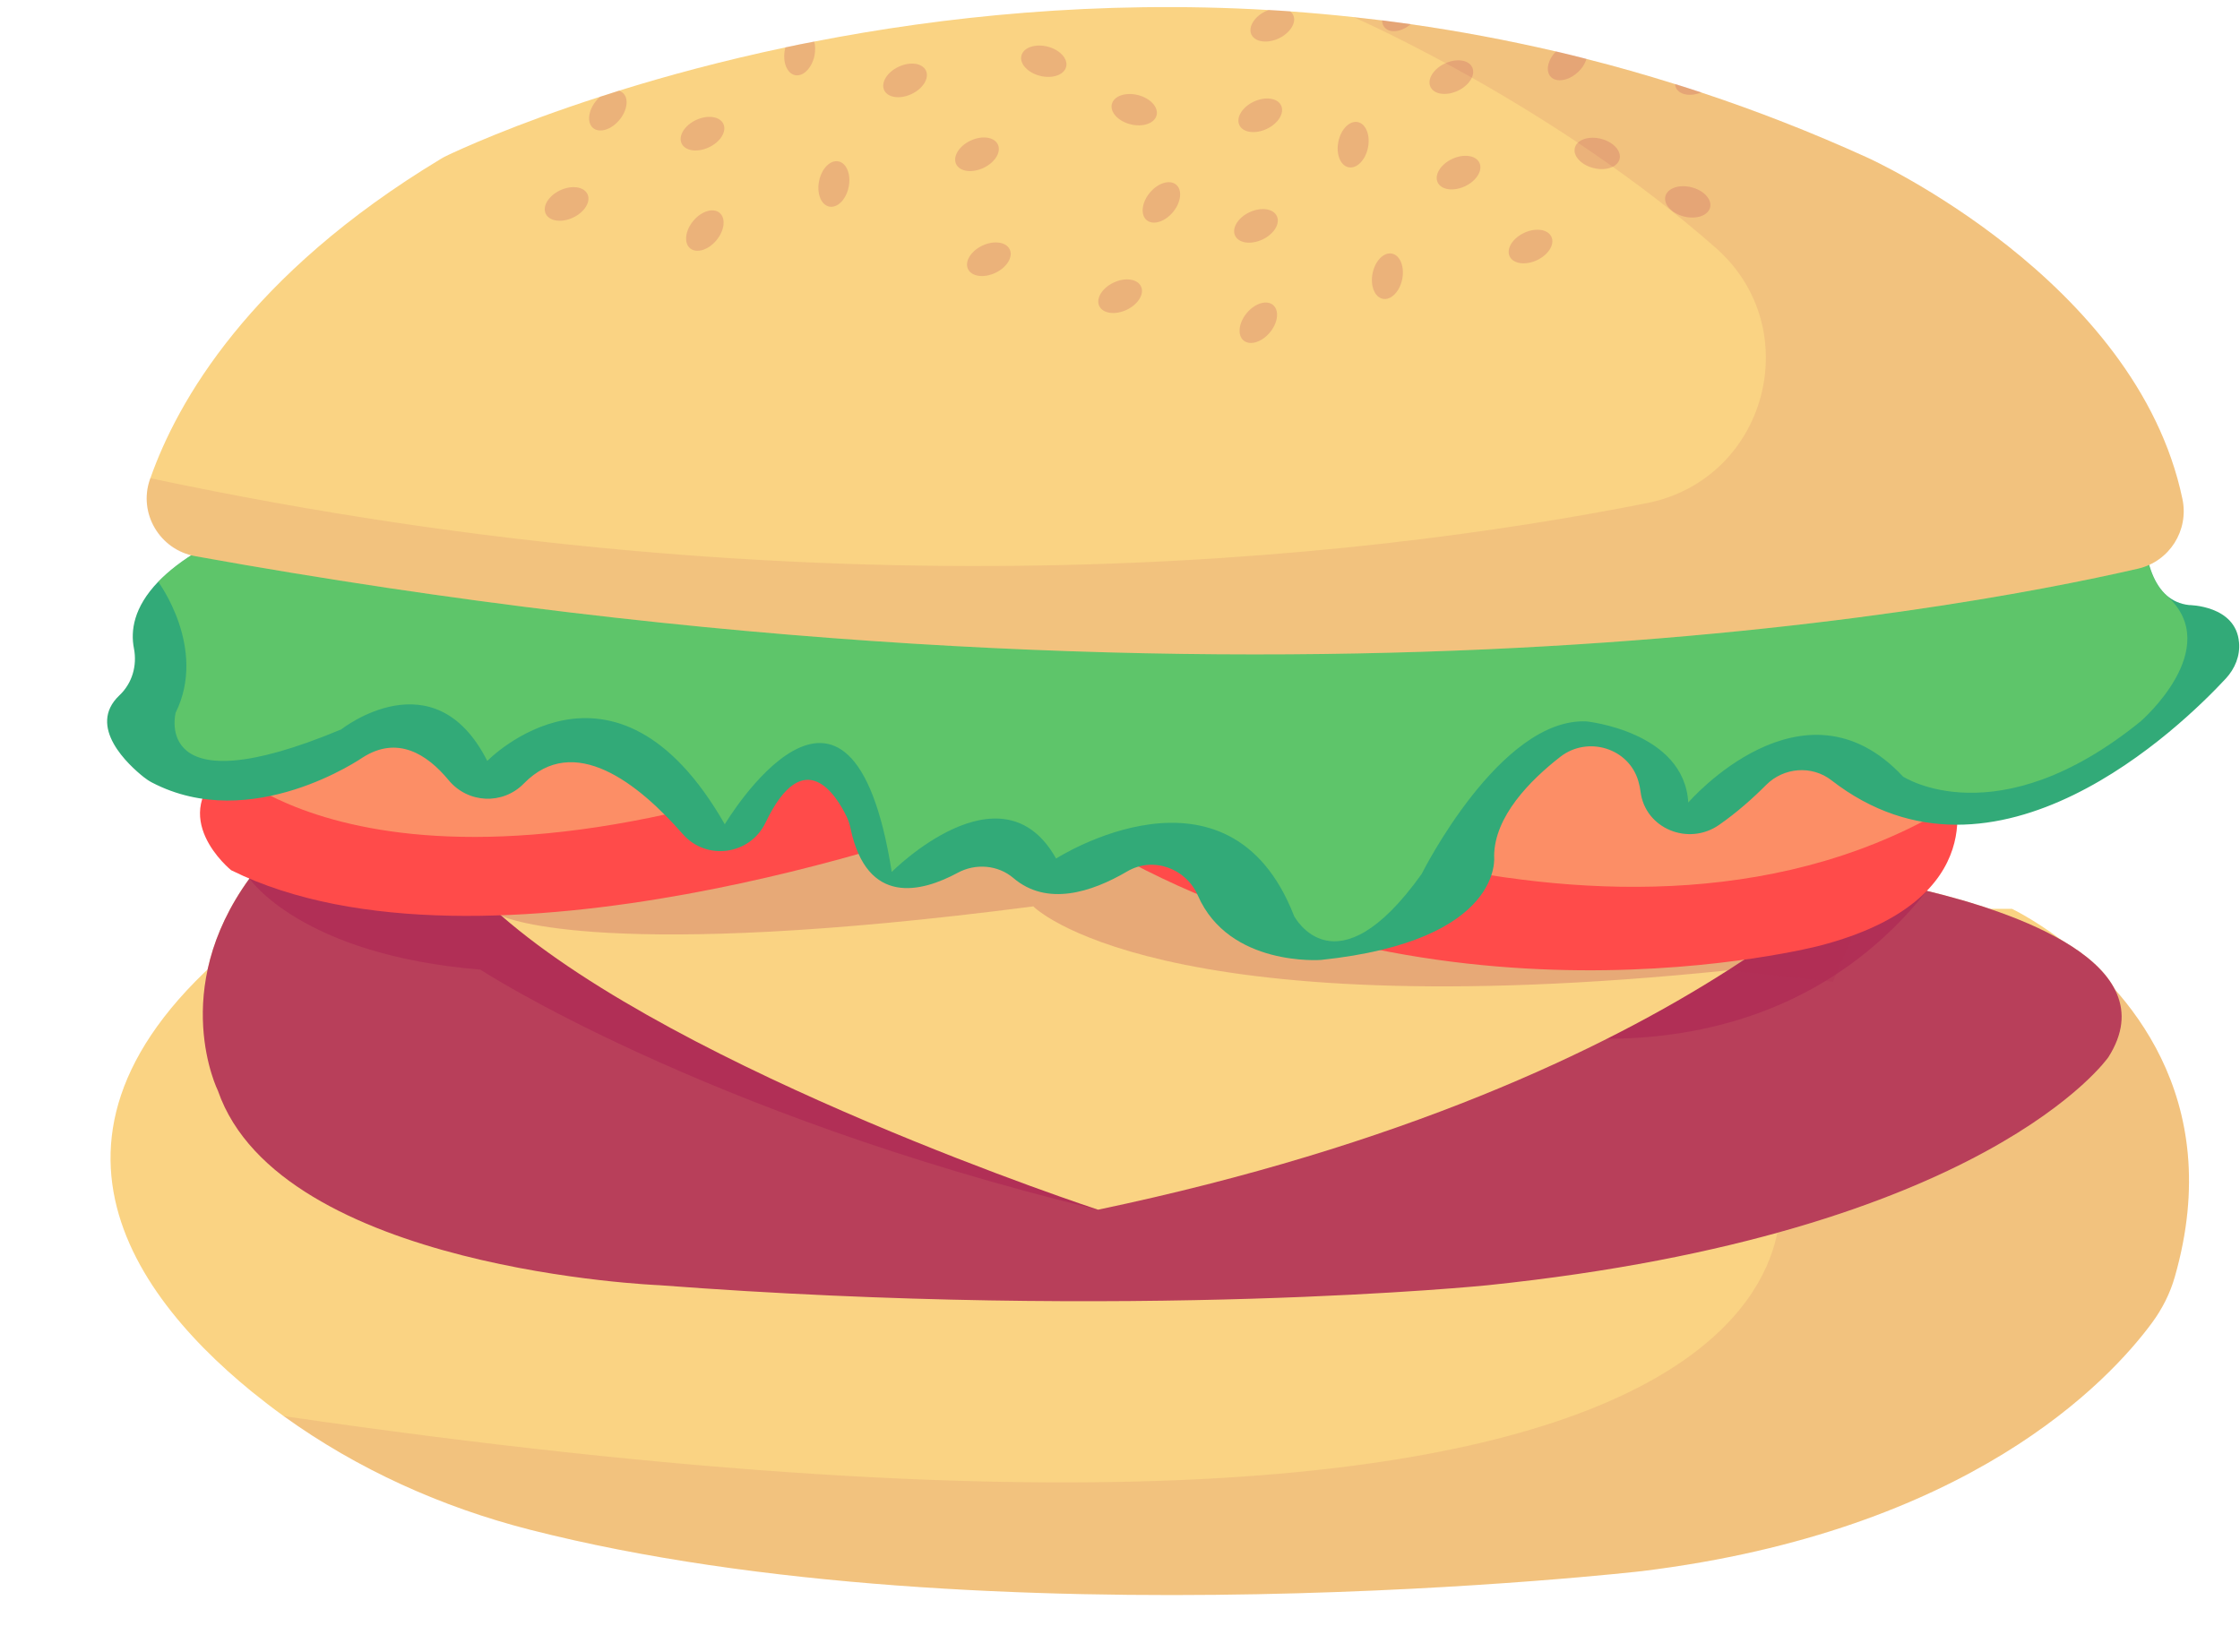<?xml version="1.0" encoding="UTF-8"?>
<!DOCTYPE svg PUBLIC '-//W3C//DTD SVG 1.0//EN'
          'http://www.w3.org/TR/2001/REC-SVG-20010904/DTD/svg10.dtd'>
<svg height="240.7" preserveAspectRatio="xMidYMid meet" version="1.0" viewBox="29.1 83.3 326.3 240.7" width="326.3" xmlns="http://www.w3.org/2000/svg" xmlns:xlink="http://www.w3.org/1999/xlink" zoomAndPan="magnify"
><g
  ><g id="change1_1"
    ><path d="M345.9,269.33c-0.68,2.39-1.82,4.65-3.3,6.66c-6.31,8.57-26.74,30.35-74.28,36.2c0,0-95.39,10.99-161.99-6.02 c-12.9-3.29-25.15-8.81-35.91-16.56c-1.59-1.15-3.16-2.36-4.69-3.6c-18.99-15.52-36.59-41.6,4.57-70.3h251.88c0,0,3,1.42,6.97,4.37 C338.6,227.12,353.46,242.95,345.9,269.33z" fill="#fad383"
    /></g
    ><g id="change2_2"
    ><path d="M345.9,269.33c-0.68,2.39-1.82,4.65-3.3,6.66c-6.31,8.57-26.74,30.35-74.28,36.2c0,0-95.39,10.99-161.99-6.02 c-12.9-3.29-25.15-8.81-35.91-16.56c236.08,34.43,217.68-34.21,217.68-34.21l38.07-34.97l2.98-0.35 C338.6,227.12,353.46,242.95,345.9,269.33z" fill="#b12f56" opacity=".1"
    /></g
    ><g id="change1_2"
    ><path d="M336.23,237.32c0,0-17.71,25.65-90.38,33.22c0,0-51.48,5.25-120.71,0c0,0-55.22-2.19-64.29-28.32 c0,0-7.27-14.6,4.58-30.92l0.02-0.05c0.46-0.62,0.95-1.26,1.47-1.89l127.39-9.14l88.89,9.31l19.32,2.03c0,0,3,0.49,7.28,1.53 C322.11,216.05,344.93,223.61,336.23,237.32z" fill="#fad383"
    /></g
    ><g id="change2_3"
    ><path d="M336.23,237.32c0,0-17.71,25.65-90.38,33.22c0,0-51.48,5.25-120.71,0c0,0-55.22-2.19-64.29-28.32 c0,0-7.27-14.6,4.58-30.92l0.02-0.05c0.46-0.62,0.95-1.26,1.47-1.89l127.39-9.14l88.89,9.31l19.32,2.03c0,0,3,0.49,7.28,1.53 C322.11,216.05,344.93,223.61,336.23,237.32z" fill="#b12f56" opacity=".9"
    /></g
    ><g id="change2_4"
    ><path d="M309.8,213.07c-24.96,31.44-65.17,19.24-65.17,19.24l-55.57,27.24c-57.89-14.05-90-34.99-90-34.99 c-26.14-2.14-33.62-13.26-33.62-13.26l0.02-0.05c0.46-0.62,0.95-1.26,1.47-1.89l127.39-9.14l88.89,9.31L309.8,213.07z" fill="#b12f56"
    /></g
    ><g id="change1_3"
    ><path d="M306.3,203.61c0,0-2.16,2.81-7.11,7.25c-4.09,3.69-10.1,8.51-18.38,13.8h-0.01 c-18.25,11.66-47.55,25.61-91.75,34.88c0,0-60.62-19.9-86.88-42.8c-0.01-0.01-0.02-0.01-0.02-0.01v-0.01 c-3.51-3.05-6.4-6.17-8.45-9.29l9.98-1.65l94.86-15.73l2.97-0.49L306.3,203.61z" fill="#fad383"
    /></g
    ><g id="change2_5"
    ><path d="M302.52,211.55l-6.41,14.78l-15.29-1.66h-0.01c-83.76,8.6-101.19-9.32-101.19-9.32 c-62.35,8.1-76.76,1.72-77.43,1.4c-0.01-0.01-0.02-0.01-0.02-0.01v-9.92l1.53-1.04l94.86-15.73l100.65,20.81L302.52,211.55z" fill="#b12f56" opacity=".25"
    /></g
    ><g id="change3_1"
    ><path d="M313.51,197.99c0,0,6.47,16.37-19.3,23.08c0,0-57.16,15.02-107.85-16.37l24.31-22.6l76.33,4.89L313.51,197.99z" fill="#ff4b4a"
    /></g
    ><g id="change1_4"
    ><path d="M196.59,195.21c0,0,68.55,35.32,117.47,5.01l2.87-12.48l-74.5-23.45L200,174.49L196.59,195.21z" fill="#fad383" opacity=".5"
    /></g
    ><g id="change3_2"
    ><path d="M167.89,203.39c0,0-68.36,24.89-105.12,6.69c0,0-9.76-7.87-0.65-15.1v-0.01c1.06-0.84,2.38-1.69,4.02-2.5 l61.65-10.36l36.69,7.45L167.89,203.39z" fill="#ff4b4a"
    /></g
    ><g id="change1_5"
    ><path d="M164.48,189.56c-76.85,31.76-102.36,5.42-102.36,5.42v-0.01c1.06-0.84,2.38-1.69,4.02-2.5l61.65-10.36 L164.48,189.56z" fill="#fad383" opacity=".5"
    /></g
    ><g id="change4_1"
    ><path d="M353.35,182.14c-6.47,6.97-33.59,33.36-57.46,14.84c-2.86-2.22-6.95-1.89-9.51,0.67 c-1.88,1.89-4.24,4.01-6.88,5.84c-4.45,3.09-10.74,0.54-11.42-4.84c-0.06-0.49-0.16-0.99-0.31-1.5c-1.37-4.87-7.39-6.69-11.38-3.59 c-4.4,3.42-9.61,8.7-9.64,14.47c0,0,1.54,12.31-25.21,15.12c0,0-13.39,1.04-17.94-9.37c-1.75-4.01-6.55-5.73-10.31-3.52 c-5.2,3.05-11.69,5.12-16.57,0.96c-2.25-1.92-5.51-2.17-8.1-0.77c-5.28,2.85-13.22,4.91-15.62-6.45c-0.12-0.59-0.31-1.17-0.57-1.72 c-1.4-2.92-6.18-10.93-11.83,0.9c-2.26,4.69-8.6,5.56-12.03,1.65c-6.51-7.44-15.87-14.84-23.16-7.38 c-3.08,3.15-8.15,2.91-10.96-0.49c-3.15-3.81-7.46-6.53-12.52-3.3c0,0-16.2,11.24-30.72,3.63c-0.42-0.22-0.81-0.49-1.18-0.78 c-2.1-1.67-8.38-7.33-3.53-11.91c1.86-1.76,2.6-4.32,2.11-6.84c-0.5-2.54-0.06-5.97,3.55-9.72c2.94-3.05,8-6.3,16.35-9.44 c0.79-0.29,1.65-0.44,2.49-0.45l263.37-1.42c3.62-0.01,6.75,2.59,7.24,6.17c0.37,2.66,1.23,5.53,3.16,7.19 c0.84,0.72,1.89,1.21,3.19,1.36c0,0,6.85,0.02,7.3,5.45C355.44,178.84,354.66,180.72,353.35,182.14z" fill="#32aa78"
    /></g
    ><g id="change5_1"
    ><path d="M340.93,188.39c-20.96,17.03-34.63,8.04-34.63,8.04c-14.53-15.6-31.27,3.79-31.27,3.79 c-0.61-10.36-14.83-11.82-14.83-11.82c-12.63-0.56-24.01,22.23-24.01,22.23c-12.58,17.62-18.58,6.12-18.58,6.12 c-9.53-24.49-34.67-8.37-34.67-8.37c-7.94-14.17-23.94,1.95-23.94,1.95c-5.98-37.73-24.32-6.94-24.32-6.94 c-16.12-28.19-34.6-9.23-34.6-9.23c-7.74-15.32-21.28-4.59-21.28-4.59c-27.8,11.6-24.11-2.44-24.11-2.44 c4.64-9.4-2.54-19.07-2.54-19.07c2.94-3.05,8-6.3,16.35-9.44c0.79-0.29,1.65-0.44,2.49-0.45l263.37-1.42 c3.62-0.01,6.75,2.59,7.24,6.17c0.37,2.66,1.23,5.53,3.16,7.19C353.23,177.76,340.93,188.39,340.93,188.39z" fill="#a0ef56" opacity=".4"
    /></g
    ><g id="change1_6"
    ><path d="M340.57,166.14c-27.67,6.38-131.18,25.58-283.02-1.81c-5.16-0.93-8.33-6.24-6.61-11.19 c0.02-0.06,0.04-0.12,0.06-0.18h0.01c3.87-11.02,14.32-29.64,42.32-46.52c0.26-0.16,0.52-0.3,0.79-0.43 c1.88-0.9,9.82-4.56,22.4-8.62c0.89-0.29,1.81-0.59,2.75-0.88c6.9-2.15,15.05-4.36,24.23-6.3c1.38-0.29,2.78-0.59,4.2-0.85 c18.7-3.65,41.28-6.05,66.2-4.6c0,0,0,0,0.01,0c1.05,0.06,2.09,0.12,3.14,0.2c3.04,0.22,6.09,0.49,9.2,0.83 c1.38,0.15,2.77,0.31,4.16,0.48h0.01c1.39,0.18,2.78,0.37,4.19,0.56c6.93,0.99,13.98,2.3,21.15,3.97c1.47,0.34,2.96,0.71,4.43,1.09 c4.27,1.07,8.57,2.3,12.91,3.66c1.27,0.39,2.55,0.81,3.84,1.23c8,2.65,16.09,5.8,24.22,9.5c0,0,39.16,17.69,45.85,49.71 C347.98,160.56,345.14,165.08,340.57,166.14z" fill="#fad383"
    /></g
    ><g fill="#b12f56" id="change2_1" opacity=".2"
    ><ellipse cx="131.77" cy="116.9" rx="3.36" ry="2.2" transform="rotate(-50.404 131.765 116.89)"
      /><path d="M119.34,100.76c-1.17,1.43-2.89,1.97-3.84,1.2c-0.93-0.78-0.73-2.56,0.45-3.99c0.18-0.22,0.38-0.42,0.57-0.57 c0.89-0.29,1.81-0.59,2.75-0.88c0.18,0.05,0.35,0.15,0.51,0.27C120.73,97.55,120.52,99.33,119.34,100.76z"
      /><ellipse cx="150.57" cy="110.12" rx="3.36" ry="2.2" transform="rotate(-78.481 150.562 110.113)"
      /><path d="M147.75,91.39c-0.38,1.82-1.64,3.1-2.83,2.86c-1.18-0.24-1.86-1.92-1.48-3.74c0.02-0.1,0.05-0.21,0.07-0.31 c1.38-0.29,2.78-0.59,4.2-0.85C147.87,89.95,147.89,90.66,147.75,91.39z"
      /><ellipse cx="131.43" cy="102.77" rx="3.36" ry="2.2" transform="rotate(-25.05 131.44 102.771)"
      /><ellipse cx="171.42" cy="105.77" rx="3.36" ry="2.2" transform="rotate(-25.05 171.432 105.775)"
      /><ellipse cx="111.64" cy="113.01" rx="3.36" ry="2.2" transform="rotate(-25.05 111.644 113.017)"
      /><ellipse cx="160.94" cy="95.01" rx="3.36" ry="2.2" transform="rotate(-25.05 160.95 95.011)"
      /><path d="M215.37,88.9c-1.69,0.78-3.46,0.53-3.98-0.57c-0.51-1.1,0.44-2.63,2.11-3.41c0.13-0.06,0.27-0.12,0.4-0.17 c0,0,0,0,0.01,0c1.05,0.06,2.09,0.12,3.14,0.2c0.18,0.15,0.33,0.33,0.43,0.54C218,86.58,217.05,88.1,215.37,88.9z"
      /><ellipse cx="194.32" cy="99.29" rx="2.2" ry="3.36" transform="rotate(-76.014 194.314 99.283)"
      /><ellipse cx="181.14" cy="92.23" rx="2.2" ry="3.36" transform="rotate(-76.014 181.137 92.22)"
      /><ellipse cx="212.4" cy="130.33" rx="3.36" ry="2.2" transform="rotate(-50.404 212.39 130.327)"
      /><ellipse cx="198.28" cy="112.8" rx="3.36" ry="2.2" transform="rotate(-50.404 198.266 112.793)"
      /><ellipse cx="231.2" cy="123.56" rx="3.36" ry="2.2" transform="rotate(-78.481 231.19 123.55)"
      /><path d="M260.21,91.87c-0.2,0.67-0.62,1.37-1.26,1.95c-1.36,1.26-3.14,1.55-3.96,0.66c-0.79-0.84-0.43-2.47,0.78-3.7 C257.24,91.12,258.73,91.49,260.21,91.87z"
      /><path d="M234.62,86.81c-1.34,1.14-3,1.38-3.79,0.53c-0.27-0.28-0.4-0.66-0.4-1.09 C231.82,86.43,233.22,86.61,234.62,86.81z"
      /><ellipse cx="226.22" cy="104.39" rx="3.36" ry="2.2" transform="rotate(-78.481 226.21 104.387)"
      /><ellipse cx="212.06" cy="116.2" rx="3.36" ry="2.2" transform="rotate(-25.05 212.075 116.21)"
      /><ellipse cx="252.05" cy="119.21" rx="3.36" ry="2.2" transform="rotate(-25.05 252.067 119.213)"
      /><ellipse cx="212.68" cy="100.09" rx="3.36" ry="2.2" transform="rotate(-25.05 212.694 100.096)"
      /><path d="M276.95,96.76c-1.6,0.66-3.22,0.37-3.71-0.67c-0.09-0.18-0.12-0.37-0.12-0.56 C274.39,95.92,275.67,96.34,276.95,96.76z"
      /><ellipse cx="192.27" cy="126.45" rx="3.36" ry="2.2" transform="rotate(-25.05 192.279 126.455)"
      /><ellipse cx="241.57" cy="108.44" rx="3.36" ry="2.2" transform="rotate(-25.05 241.585 108.45)"
      /><ellipse cx="173.15" cy="121.06" rx="3.36" ry="2.2" transform="rotate(-25.05 173.167 121.071)"
      /><ellipse cx="240.52" cy="94.53" rx="3.36" ry="2.2" transform="rotate(-25.05 240.533 94.538)"
      /><ellipse cx="274.95" cy="112.73" rx="2.2" ry="3.36" transform="rotate(-76.014 274.94 112.72)"
      /><ellipse cx="261.77" cy="105.66" rx="2.2" ry="3.36" transform="rotate(-76.014 261.763 105.658)"
    /></g
    ><g id="change2_6"
    ><path d="M340.57,166.14c-27.66,6.38-131.21,25.59-283.11-1.82c-5.14-0.93-8.25-6.24-6.52-11.17l0.06-0.18h0.01 c97.39,20.7,175.8,11.99,217.99,3.63c17.47-3.46,23.39-25.44,10.02-37.2c-23.44-20.62-51.55-33.07-52.77-33.61 c1.38,0.15,2.77,0.31,4.16,0.48h0.01c1.39,0.18,2.78,0.37,4.19,0.56c6.93,0.99,13.98,2.3,21.15,3.97c1.47,0.34,2.96,0.71,4.43,1.09 c4.27,1.07,8.57,2.3,12.91,3.66c1.27,0.39,2.55,0.81,3.84,1.23c8,2.65,16.09,5.8,24.22,9.5c0,0,39.16,17.69,45.85,49.71 C347.98,160.57,345.14,165.08,340.57,166.14z" fill="#b12f56" opacity=".1"
    /></g
  ></g
></svg
>
